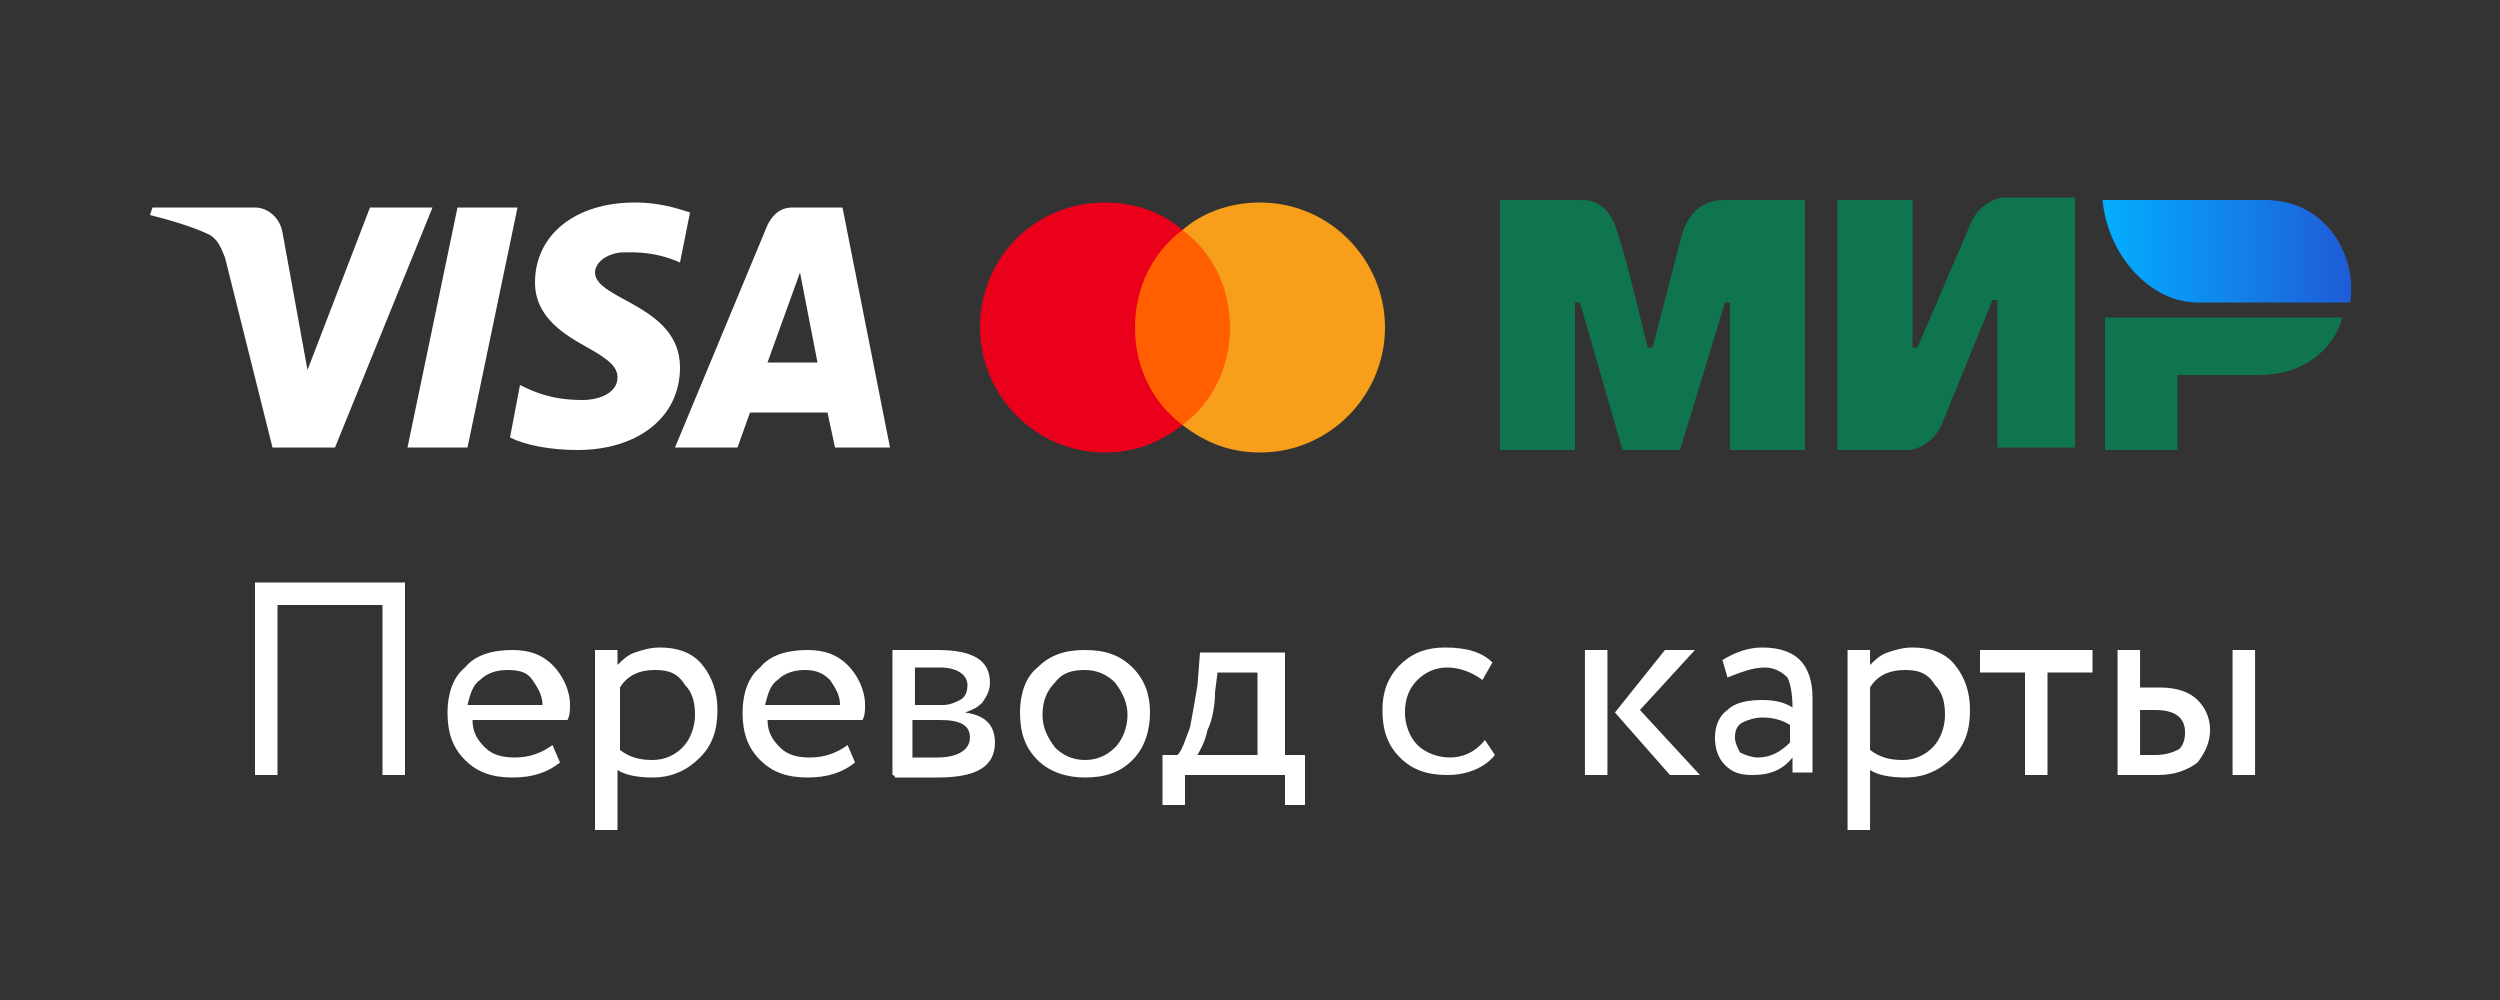 <svg width="40" height="16" viewBox="0 0 40 16" fill="none" xmlns="http://www.w3.org/2000/svg">
<rect x="0" y="0" width="40" height="16" fill="#333333" stroke="none"/>
<path fill-rule="evenodd" clip-rule="evenodd" d="M8.28 3.32L7.48 7.16H6.52L7.32 3.32H8.28ZM12.28 5.8L12.8 4.36L13.08 5.8H12.28ZM13.36 7.16H14.24L13.48 3.32H12.68C12.48 3.32 12.36 3.44 12.28 3.6L10.8 7.16H11.8L12 6.6H13.24L13.36 7.16ZM10.88 5.88C10.88 4.88 9.52 4.8 9.52 4.36C9.52 4.24 9.64 4.08 9.92 4.04C10.04 4.04 10.44 4 10.88 4.2L11.04 3.4C10.8 3.32 10.52 3.24 10.16 3.24C9.2 3.24 8.56 3.76 8.56 4.52C8.56 5.08 9.04 5.36 9.4 5.56C9.76 5.76 9.88 5.88 9.88 6.04C9.88 6.28 9.6 6.4 9.32 6.4C8.84 6.4 8.56 6.28 8.32 6.16L8.16 7C8.4 7.12 8.8 7.2 9.24 7.2C10.2 7.2 10.88 6.68 10.88 5.88ZM6.92 3.32L5.36 7.16H4.36L3.6 4.12C3.52 3.92 3.48 3.84 3.36 3.76C3.12 3.64 2.72 3.52 2.4 3.44L2.44 3.32H4.08C4.28 3.32 4.48 3.48 4.52 3.72L4.92 5.92L5.92 3.32H6.92Z" fill="white"/>
<path d="M19.799 3.68H18.039V6.8H19.799V3.68Z" fill="#FF5F00"/>
<path d="M18.16 5.24C18.16 4.6 18.44 4.04 18.92 3.68C18.6 3.4 18.16 3.24 17.68 3.24C16.56 3.24 15.68 4.12 15.68 5.24C15.68 6.32 16.56 7.24 17.68 7.24C18.16 7.24 18.56 7.08 18.92 6.8C18.44 6.44 18.16 5.88 18.16 5.24Z" fill="#EB001B"/>
<path d="M22.16 5.24C22.16 6.32 21.28 7.24 20.16 7.24C19.68 7.24 19.28 7.08 18.92 6.8C19.4 6.44 19.68 5.88 19.68 5.24C19.68 4.6 19.4 4.04 18.92 3.68C19.24 3.4 19.68 3.24 20.16 3.24C21.28 3.24 22.16 4.16 22.16 5.24Z" fill="#F79E1B"/>
<path fill-rule="evenodd" clip-rule="evenodd" d="M25.24 3.2C25.36 3.2 25.72 3.16 25.88 3.72C26 4.08 26.16 4.72 26.36 5.56H26.44C26.68 4.64 26.84 4.04 26.92 3.72C27.12 3.16 27.52 3.2 27.68 3.2H28.88V7.2H27.68V4.84H27.6L26.88 7.2H25.96L25.28 4.84H25.2V7.2H24V3.2H25.24ZM30.6 3.2V5.56H30.68L31.52 3.6C31.68 3.2 32.04 3.16 32.04 3.16H33.2V7.16H31.96V4.8H31.88L31.08 6.76C30.92 7.16 30.56 7.2 30.56 7.2H29.4V3.2H30.6ZM37.48 5.08C37.32 5.64 36.8 6 36.16 6H34.84V7.2H33.68V5.08H37.48Z" fill="#0F754E"/>
<path fill-rule="evenodd" clip-rule="evenodd" d="M36.241 3.2H33.641C33.721 4.08 34.401 4.84 35.161 4.84H37.601C37.721 4.12 37.241 3.2 36.241 3.2Z" fill="url(#paint0_linear_165_2201)"/>
<path d="M6.48 12.4H6.12V9.68H4.44V12.4H4.08V9.32H6.48V12.4Z" fill="white"/>
<path d="M8.84 11.92L8.96 12.2C8.76 12.36 8.52 12.44 8.2 12.44C7.88 12.44 7.64 12.36 7.44 12.16C7.24 11.96 7.16 11.72 7.16 11.4C7.16 11.12 7.24 10.84 7.44 10.68C7.6 10.48 7.88 10.4 8.2 10.4C8.48 10.4 8.68 10.48 8.84 10.64C9 10.8 9.12 11.04 9.12 11.28C9.12 11.36 9.12 11.44 9.08 11.52H7.56C7.56 11.72 7.64 11.84 7.76 11.96C7.88 12.08 8.04 12.12 8.24 12.12C8.48 12.12 8.68 12.04 8.84 11.92ZM8.12 10.72C7.96 10.72 7.8 10.76 7.68 10.88C7.56 10.96 7.52 11.12 7.48 11.28H8.68C8.68 11.12 8.6 11 8.52 10.88C8.44 10.76 8.32 10.72 8.12 10.72Z" fill="white"/>
<path d="M9.88 13.28H9.52V10.4H9.88V10.64C9.96 10.56 10.04 10.48 10.159 10.44C10.28 10.4 10.399 10.36 10.559 10.36C10.839 10.36 11.079 10.44 11.239 10.64C11.399 10.84 11.479 11.08 11.479 11.36C11.479 11.68 11.399 11.92 11.2 12.12C10.999 12.32 10.759 12.44 10.44 12.44C10.2 12.44 10 12.4 9.88 12.32V13.28ZM10.479 10.72C10.239 10.72 10.04 10.8 9.92 11V12C10.079 12.12 10.239 12.16 10.44 12.16C10.639 12.16 10.8 12.08 10.919 11.96C11.04 11.84 11.12 11.64 11.12 11.44C11.12 11.24 11.079 11.08 10.96 10.96C10.839 10.76 10.68 10.72 10.479 10.72Z" fill="white"/>
<path d="M13.561 11.92L13.681 12.2C13.481 12.36 13.241 12.44 12.921 12.44C12.601 12.44 12.361 12.36 12.161 12.16C11.961 11.96 11.881 11.72 11.881 11.4C11.881 11.12 11.961 10.84 12.161 10.68C12.321 10.48 12.601 10.4 12.921 10.4C13.201 10.4 13.401 10.48 13.561 10.64C13.721 10.8 13.841 11.04 13.841 11.28C13.841 11.36 13.841 11.44 13.801 11.52H12.281C12.281 11.72 12.361 11.84 12.481 11.96C12.601 12.08 12.761 12.12 12.961 12.12C13.201 12.12 13.401 12.04 13.561 11.92ZM12.881 10.72C12.721 10.72 12.561 10.76 12.441 10.88C12.321 10.96 12.281 11.12 12.241 11.28H13.441C13.441 11.12 13.361 11 13.281 10.88C13.161 10.76 13.041 10.72 12.881 10.72Z" fill="white"/>
<path d="M14.279 12.4V10.4C14.279 10.4 14.319 10.4 14.359 10.4C14.399 10.4 14.439 10.4 14.479 10.4C14.519 10.4 14.559 10.4 14.599 10.4C14.799 10.4 14.959 10.4 14.999 10.4C15.559 10.4 15.839 10.56 15.839 10.92C15.839 11.04 15.799 11.12 15.719 11.24C15.639 11.32 15.559 11.36 15.439 11.4C15.759 11.44 15.919 11.6 15.919 11.88C15.919 12.28 15.599 12.44 14.999 12.44C14.959 12.44 14.839 12.44 14.599 12.44C14.559 12.44 14.519 12.44 14.439 12.44C14.399 12.44 14.359 12.44 14.319 12.44C14.319 12.4 14.279 12.4 14.279 12.4ZM15.039 11.52H14.599V12.12C14.799 12.12 14.959 12.12 14.999 12.12C15.319 12.12 15.519 12 15.519 11.8C15.519 11.6 15.359 11.52 15.039 11.52ZM15.039 10.68C14.959 10.68 14.839 10.68 14.639 10.68V11.28H15.079C15.199 11.28 15.279 11.24 15.359 11.2C15.439 11.16 15.479 11.08 15.479 10.96C15.479 10.8 15.319 10.68 15.039 10.68Z" fill="white"/>
<path d="M16.6 12.16C16.4 11.96 16.32 11.72 16.32 11.4C16.32 11.12 16.4 10.84 16.6 10.68C16.8 10.48 17.04 10.4 17.36 10.4C17.68 10.4 17.92 10.48 18.12 10.68C18.32 10.88 18.4 11.12 18.4 11.4C18.4 11.68 18.32 11.96 18.12 12.16C17.92 12.36 17.68 12.44 17.36 12.44C17.08 12.44 16.8 12.36 16.6 12.16ZM16.88 10.92C16.76 11.04 16.68 11.2 16.68 11.44C16.68 11.64 16.76 11.8 16.88 11.96C17 12.08 17.16 12.16 17.36 12.16C17.56 12.16 17.72 12.08 17.84 11.96C17.96 11.84 18.04 11.64 18.04 11.44C18.04 11.24 17.96 11.08 17.84 10.92C17.72 10.8 17.56 10.72 17.36 10.72C17.16 10.72 17 10.76 16.88 10.92Z" fill="white"/>
<path d="M18.92 12.88H18.6V12.08H18.84C18.92 12 18.96 11.84 19.04 11.64C19.08 11.44 19.12 11.2 19.16 10.96L19.2 10.44H20.56V12.08H20.88V12.88H20.56V12.4H18.96V12.88H18.92ZM19.48 10.76L19.44 11.08C19.44 11.28 19.4 11.52 19.32 11.68C19.28 11.88 19.2 12 19.16 12.08H20.12V10.76H19.48Z" fill="white"/>
<path d="M23.759 11.84L23.919 12.08C23.759 12.28 23.479 12.4 23.159 12.4C22.839 12.4 22.599 12.32 22.399 12.12C22.199 11.92 22.119 11.68 22.119 11.36C22.119 11.08 22.199 10.84 22.399 10.64C22.599 10.44 22.839 10.36 23.119 10.36C23.479 10.36 23.719 10.44 23.879 10.6L23.719 10.88C23.559 10.76 23.359 10.68 23.159 10.68C22.959 10.68 22.799 10.76 22.679 10.88C22.559 11 22.479 11.16 22.479 11.4C22.479 11.6 22.559 11.8 22.679 11.92C22.799 12.04 22.999 12.12 23.199 12.12C23.399 12.12 23.599 12.04 23.759 11.84Z" fill="white"/>
<path d="M26.639 10.4H27.119L26.239 11.36L27.199 12.4H26.719L25.839 11.4L26.639 10.4ZM25.719 12.4H25.359V10.4H25.719V12.4Z" fill="white"/>
<path d="M27.64 10.84L27.559 10.56C27.759 10.44 27.959 10.36 28.2 10.36C28.48 10.36 28.68 10.44 28.799 10.56C28.919 10.68 29 10.88 29 11.16V12.36H28.68V12.12C28.52 12.32 28.32 12.4 28.04 12.4C27.84 12.4 27.72 12.36 27.599 12.24C27.48 12.12 27.439 11.96 27.439 11.8C27.439 11.6 27.52 11.44 27.64 11.36C27.759 11.24 27.959 11.2 28.2 11.2C28.399 11.2 28.559 11.24 28.68 11.32C28.68 11.08 28.64 10.92 28.599 10.84C28.52 10.76 28.399 10.68 28.239 10.68C28.04 10.68 27.84 10.76 27.64 10.84ZM28.119 12.12C28.32 12.12 28.48 12.04 28.64 11.88V11.6C28.52 11.52 28.36 11.48 28.2 11.48C28.079 11.48 27.959 11.52 27.88 11.56C27.799 11.6 27.759 11.68 27.759 11.8C27.759 11.88 27.799 11.96 27.84 12.04C27.919 12.08 28.04 12.12 28.119 12.12Z" fill="white"/>
<path d="M29.921 13.28H29.561V10.4H29.921V10.64C30 10.56 30.081 10.48 30.201 10.44C30.32 10.4 30.441 10.36 30.601 10.36C30.881 10.36 31.12 10.44 31.28 10.64C31.441 10.84 31.52 11.08 31.52 11.36C31.52 11.68 31.441 11.92 31.241 12.12C31.041 12.32 30.8 12.44 30.48 12.44C30.241 12.44 30.041 12.4 29.921 12.32V13.28ZM30.48 10.72C30.241 10.72 30.041 10.8 29.921 11V12C30.081 12.12 30.241 12.16 30.441 12.16C30.64 12.16 30.8 12.08 30.921 11.96C31.041 11.84 31.12 11.64 31.12 11.44C31.12 11.24 31.081 11.08 30.96 10.96C30.84 10.76 30.68 10.72 30.48 10.72Z" fill="white"/>
<path d="M32.4 10.76H31.68V10.4H33.48V10.76H32.76V12.4H32.4V10.76Z" fill="white"/>
<path d="M34.521 12.4H33.881V10.4H34.241V11H34.561C34.841 11 35.041 11.08 35.161 11.2C35.281 11.32 35.361 11.48 35.361 11.68C35.361 11.88 35.281 12.04 35.161 12.2C35.001 12.32 34.801 12.4 34.521 12.4ZM36.081 12.4H35.721V10.4H36.081V12.4ZM34.481 11.36H34.241V12.08H34.481C34.641 12.08 34.761 12.04 34.841 12C34.921 11.96 34.961 11.84 34.961 11.72C34.961 11.48 34.801 11.36 34.481 11.36Z" fill="white"/>
<defs>
<linearGradient id="paint0_linear_165_2201" x1="37.601" y1="4.027" x2="33.633" y2="4.027" gradientUnits="userSpaceOnUse">
<stop stop-color="#1F5CD7"/>
<stop offset="1" stop-color="#02AEFF"/>
</linearGradient>
</defs>
</svg>
